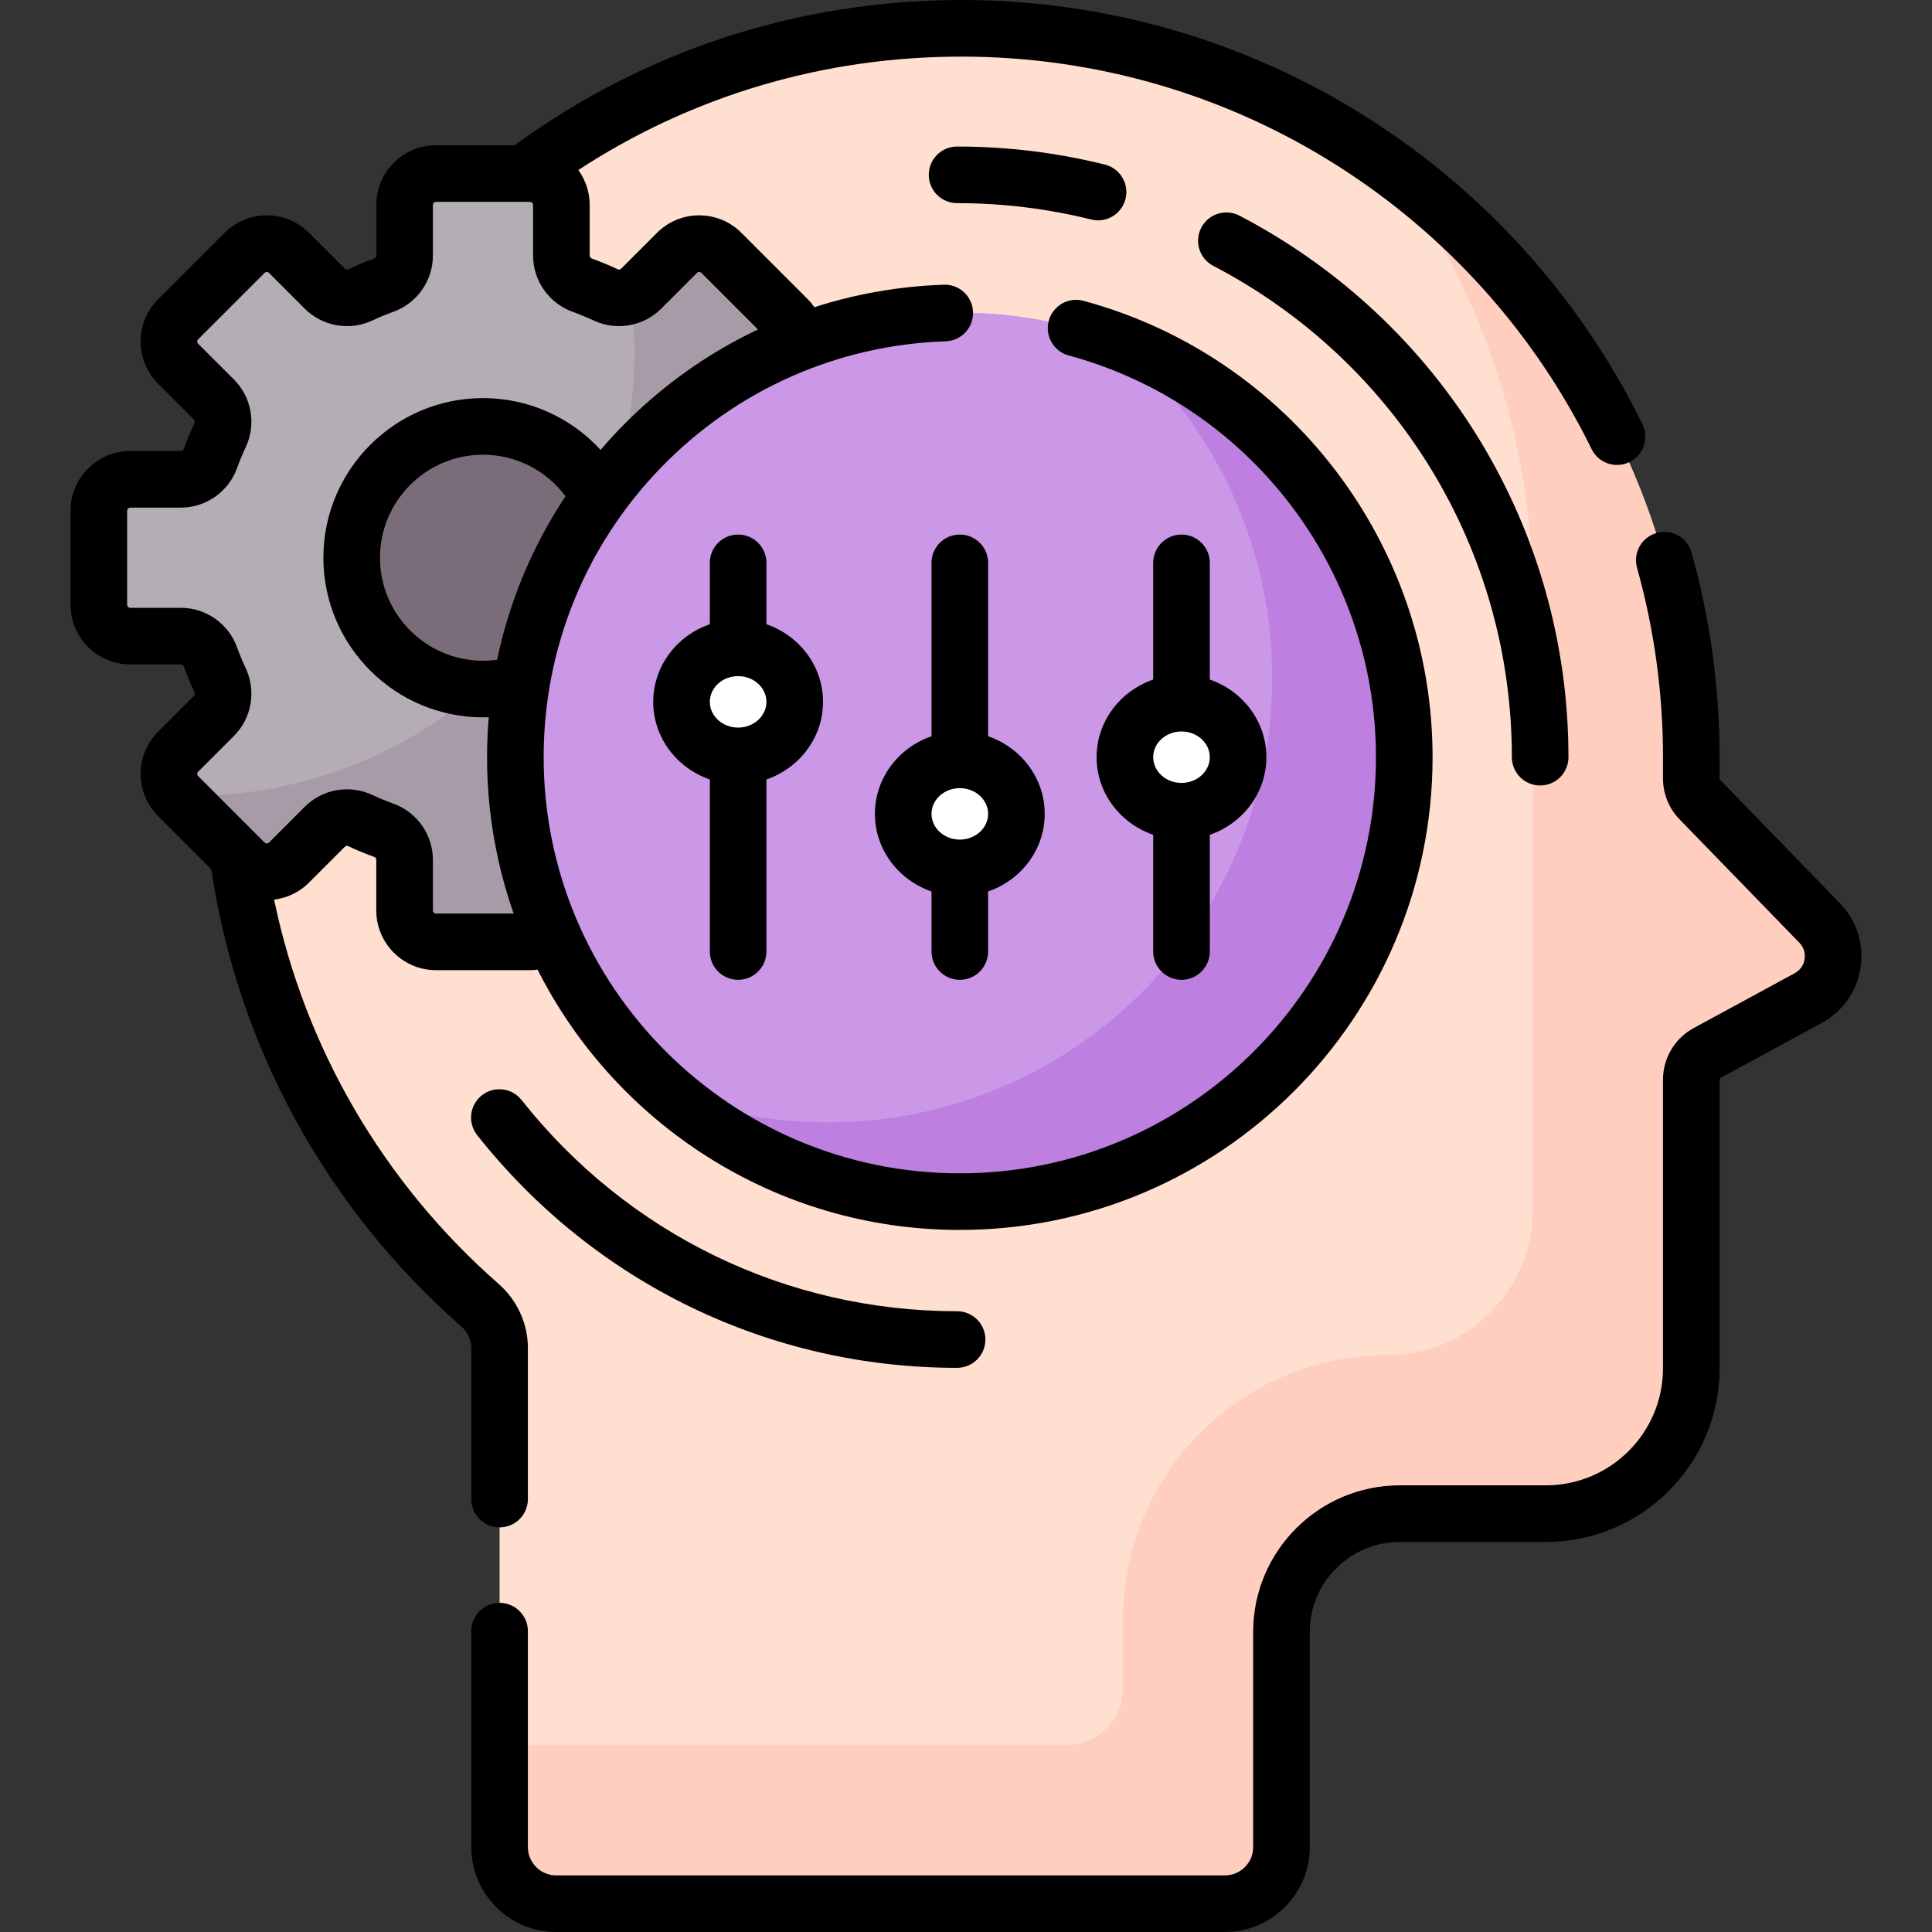 <svg id="Capa_1" enable-background="new 0 0 512 512" viewBox="0 0 512 512" xmlns="http://www.w3.org/2000/svg"><rect x="0" y="0" width="512" height="512" fill="#333333" stroke="none"/><g><g><g><g><path d="m482.228 244.603-31.733-32.679c-1.465-1.509-2.284-3.529-2.284-5.632v-5.63c-.001-106.68-86.617-193.162-193.464-193.162s-193.463 86.482-193.463 193.162c0 57.885 25.507 109.817 65.905 145.219 3.282 2.876 5.206 6.996 5.206 11.359v132.26c0 8.284 6.716 15 15 15h177.209c8.284 0 15-6.716 15-15v-57.044c0-17.299 14.039-31.324 31.358-31.324h38.707c21.286 0 38.542-17.237 38.542-38.5v-76.496c0-2.963 1.621-5.689 4.225-7.103l26.758-14.53c7.352-3.991 8.862-13.898 3.034-19.9z" fill="#ffdfcf"/><g><path d="m482.228 244.603-31.733-32.679c-1.465-1.509-2.284-3.529-2.284-5.632v-5.631c0-63.994-31.177-120.71-79.184-155.86 23.375 31.929 37.184 71.281 37.184 113.86v161.971c0 21.263-17.256 38.5-38.542 38.5-38.696 0-70.065 31.369-70.065 70.065v18.303c0 8.284-6.716 15-15 15h-150.21v27c0 8.284 6.716 15 15 15h177.209c8.284 0 15-6.716 15-15v-57.044c0-17.299 14.04-31.324 31.358-31.324h38.707c21.286 0 38.542-17.237 38.542-38.5v-76.496c0-2.963 1.621-5.689 4.225-7.103l26.758-14.53c7.352-3.991 8.863-13.898 3.035-19.9z" fill="#ffcebf"/></g><g><path d="m137.576 200.662c0-49.005 30.439-91.042 73.429-108.265.629-2.703-.101-5.659-2.208-7.766l-17.629-17.629c-3.245-3.245-8.507-3.245-11.753 0l-9.504 9.504c-2.474 2.474-6.228 3.123-9.398 1.641-2.04-.953-4.129-1.819-6.262-2.594-3.286-1.193-5.477-4.308-5.477-7.803v-13.44c0-4.59-3.721-8.31-8.31-8.31h-24.931c-4.59 0-8.31 3.721-8.31 8.31v13.441c0 3.496-2.191 6.61-5.477 7.803-2.133.775-4.222 1.641-6.262 2.594-3.17 1.481-6.924.833-9.398-1.641l-9.504-9.504c-3.245-3.245-8.507-3.245-11.753 0l-17.63 17.628c-3.245 3.245-3.245 8.507 0 11.753l9.504 9.504c2.474 2.474 3.123 6.228 1.641 9.398-.953 2.04-1.819 4.129-2.594 6.262-1.193 3.286-4.308 5.477-7.803 5.477h-13.44c-4.59 0-8.31 3.721-8.31 8.31v24.931c0 4.59 3.721 8.31 8.31 8.31h13.441c3.496 0 6.61 2.191 7.803 5.477.775 2.133 1.641 4.222 2.594 6.262 1.481 3.17.833 6.924-1.641 9.398l-9.504 9.504c-3.245 3.245-3.245 8.507 0 11.753l17.628 17.63c3.245 3.245 8.507 3.245 11.753 0l9.504-9.504c2.474-2.474 6.228-3.123 9.398-1.641 2.04.953 4.129 1.819 6.262 2.594 3.286 1.193 5.477 4.308 5.477 7.803v13.441c0 4.59 3.721 8.31 8.31 8.31h24.931c2.636 0 4.98-1.231 6.503-3.145-6.04-14.067-9.39-29.548-9.39-45.796z" fill="#b5adb6"/><circle cx="254.36" cy="200.662" fill="#cb97e7" r="117.784"/><g fill="#a79ba7"><path d="m142.822 166.106c-21.571 27.309-54.977 44.838-92.479 44.838-1.073 0-2.142-.016-3.207-.045.023.023.042.048.064.071l17.628 17.63c3.245 3.245 8.507 3.245 11.753 0l9.504-9.504c2.474-2.474 6.228-3.123 9.398-1.641 2.04.953 4.129 1.819 6.262 2.594 3.286 1.193 5.477 4.308 5.477 7.803v13.441c0 4.59 3.721 8.31 8.31 8.31h24.931c2.636 0 4.98-1.231 6.503-3.145-6.04-14.067-9.391-29.547-9.391-45.796.001-12.028 1.844-23.632 5.247-34.556z"/><path d="m208.797 84.631-17.629-17.629c-3.245-3.245-8.507-3.245-11.753 0l-9.504 9.504c-.792.792-1.723 1.375-2.716 1.783.614 4.871.931 9.834.931 14.871 0 12.296-1.887 24.151-5.383 35.294 12.573-15.866 29.175-28.411 48.261-36.057.63-2.703-.1-5.659-2.207-7.766z"/></g><path d="m159.422 132.837c-5.596-11.729-17.562-19.835-31.423-19.835-19.219 0-34.799 15.58-34.799 34.799s15.58 34.799 34.799 34.799c3.955 0 7.751-.669 11.294-1.884 3.054-17.622 10.082-33.9 20.129-47.879z" fill="#7a6d79"/></g><circle cx="254.36" cy="200.662" fill="#cb97e7" r="117.784"/><path d="m296.494 90.647c24.901 21.596 40.65 53.466 40.65 89.015 0 65.05-52.734 117.784-117.784 117.784-14.848 0-29.05-2.755-42.134-7.769 20.665 17.922 47.633 28.769 77.134 28.769 65.05 0 117.784-52.734 117.784-117.784 0-50.203-31.412-93.062-75.65-110.015z" fill="#bd80e1"/></g></g><g fill="#fff"><ellipse cx="313.11" cy="200.662" rx="15" ry="14.318"/><ellipse cx="195.61" cy="185.999" rx="15" ry="14.318"/><ellipse cx="254.36" cy="215.682" rx="15" ry="14.318"/></g></g><g><path d="m138.218 291.511c-2.57-3.249-7.287-3.799-10.535-1.229-3.249 2.57-3.799 7.286-1.229 10.535 31.002 39.194 77.358 61.673 127.183 61.673 4.143 0 7.5-3.358 7.5-7.5s-3.357-7.5-7.5-7.5c-45.212 0-87.28-20.404-115.419-55.979z"/><path d="m328.47 57.151c-3.669-1.917-8.201-.496-10.12 3.176-1.917 3.671-.495 8.202 3.177 10.12 48.809 25.49 79.13 75.385 79.13 130.214 0 4.142 3.357 7.5 7.5 7.5s7.5-3.358 7.5-7.5c-.001-60.434-33.409-115.425-87.187-143.51z"/><path d="m291.004 58.396c3.363 0 6.423-2.279 7.272-5.69 1-4.02-1.447-8.089-5.467-9.089-12.75-3.174-25.931-4.783-39.174-4.783-4.142 0-7.5 3.358-7.5 7.5s3.358 7.5 7.5 7.5c12.023 0 23.984 1.46 35.551 4.339.609.151 1.218.223 1.818.223z"/><path d="m313.109 141.662c-4.143 0-7.5 3.358-7.5 7.5v30.933c-8.729 3.002-15 11.086-15 20.567s6.271 17.565 15 20.567v30.933c0 4.142 3.357 7.5 7.5 7.5s7.5-3.358 7.5-7.5v-30.933c8.729-3.002 15-11.086 15-20.567s-6.271-17.565-15-20.567v-30.933c0-4.142-3.357-7.5-7.5-7.5zm0 65.818c-4.136 0-7.5-3.059-7.5-6.818s3.364-6.818 7.5-6.818 7.5 3.059 7.5 6.818-3.364 6.818-7.5 6.818z"/><path d="m254.36 259.662c4.142 0 7.5-3.358 7.5-7.5v-15.912c8.729-3.002 15-11.086 15-20.568 0-9.481-6.271-17.565-15-20.567v-45.953c0-4.142-3.357-7.5-7.5-7.5s-7.5 3.358-7.5 7.5v45.953c-8.729 3.002-15 11.086-15 20.567s6.271 17.565 15 20.567v15.913c0 4.142 3.358 7.5 7.5 7.5zm0-50.798c4.135 0 7.5 3.059 7.5 6.818 0 3.76-3.364 6.818-7.5 6.818s-7.5-3.059-7.5-6.818c0-3.76 3.364-6.818 7.5-6.818z"/><path d="m195.61 259.662c4.142 0 7.5-3.358 7.5-7.5v-45.596c8.729-3.002 15-11.086 15-20.567s-6.271-17.565-15-20.567v-16.27c0-4.142-3.358-7.5-7.5-7.5s-7.5 3.358-7.5 7.5v16.27c-8.729 3.002-15 11.086-15 20.567s6.271 17.565 15 20.567v45.596c0 4.142 3.358 7.5 7.5 7.5zm0-80.481c4.136 0 7.5 3.059 7.5 6.818s-3.364 6.818-7.5 6.818-7.5-3.059-7.5-6.818c0-3.76 3.364-6.818 7.5-6.818z"/><path d="m124.895 397.272c0 4.142 3.358 7.5 7.5 7.5s7.5-3.358 7.5-7.5v-40.032c0-6.48-2.83-12.676-7.764-17-30.527-26.753-51.35-62.544-59.491-101.837 3.489-.424 6.72-1.976 9.244-4.5l9.505-9.504c.24-.24.6-.298.92-.149 2.242 1.047 4.556 2.006 6.876 2.848.326.119.537.415.537.754v13.44c0 8.718 7.093 15.81 15.811 15.81h24.931c.673 0 1.337-.058 1.996-.142 20.653 40.883 63.054 68.985 111.9 68.985 69.083 0 125.285-56.202 125.285-125.284 0-56.481-38.042-106.215-92.51-120.942-4.001-1.081-8.116 1.283-9.198 5.283-1.081 3.999 1.284 8.116 5.282 9.198 47.942 12.962 81.426 56.741 81.426 106.462 0 60.811-49.474 110.284-110.285 110.284s-110.284-49.473-110.284-110.284c0-28.807 11.039-56.061 31.083-76.74 19.999-20.632 46.799-32.521 75.465-33.474 4.14-.138 7.384-3.605 7.247-7.746-.138-4.139-3.601-7.397-7.746-7.246-11.801.392-23.321 2.424-34.298 5.959-.517-.736-1.081-1.443-1.726-2.088l-17.629-17.629c-2.986-2.986-6.957-4.631-11.18-4.631s-8.193 1.645-11.179 4.631l-9.504 9.504c-.24.24-.6.299-.921.149-2.241-1.047-4.555-2.005-6.876-2.848-.326-.119-.537-.415-.537-.754v-13.44c0-3.457-1.128-6.649-3.018-9.254 30.177-19.7 65.019-30.055 101.49-30.055 35.451 0 69.921 9.995 99.683 28.904 28.979 18.412 52.275 44.386 67.372 75.117 1.304 2.654 3.967 4.194 6.737 4.194 1.11 0 2.237-.247 3.301-.77 3.718-1.826 5.251-6.321 3.425-10.039-16.313-33.207-41.484-61.272-72.79-81.163-32.171-20.439-69.423-31.243-107.728-31.243-42.963 0-83.831 13.309-118.37 38.5h-20.844c-8.718 0-15.811 7.093-15.811 15.811v13.44c0 .339-.211.635-.536.753-2.322.843-4.636 1.801-6.878 2.849-.319.148-.68.09-.92-.149l-9.504-9.504c-2.986-2.987-6.957-4.631-11.18-4.631s-8.193 1.645-11.18 4.631l-17.628 17.628c-6.164 6.164-6.164 16.194 0 22.359l9.504 9.503c.24.241.299.602.151.92-1.044 2.233-2.002 4.547-2.85 6.878-.117.321-.419.537-.753.537h-13.44c-8.718 0-15.811 7.092-15.811 15.81v24.931c0 8.718 7.093 15.81 15.811 15.81h13.44c.334 0 .637.216.754.538.846 2.329 1.804 4.643 2.848 6.876.149.319.09.681-.149.921l-9.505 9.504c-6.164 6.165-6.164 16.194 0 22.358l14.095 14.095c6.965 46.807 30.419 89.749 66.254 121.152 1.684 1.476 2.649 3.56 2.649 5.719v40.033zm6.849-222.441c-1.241.173-2.492.27-3.746.27-15.053 0-27.299-12.247-27.299-27.299s12.247-27.299 27.299-27.299c8.724 0 16.763 4.135 21.87 11.008-8.756 13.183-14.889 27.85-18.124 43.32zm-79.241 29.69 9.505-9.504c4.681-4.682 5.94-11.866 3.132-17.877-.857-1.834-1.645-3.734-2.339-5.646-2.262-6.231-8.231-10.417-14.853-10.417h-13.44c-.447 0-.811-.363-.811-.81v-24.931c0-.447.364-.81.811-.81h13.44c6.622 0 12.591-4.187 14.853-10.416.695-1.915 1.482-3.814 2.34-5.649 2.807-6.01 1.548-13.193-3.134-17.876l-9.504-9.503c-.316-.316-.316-.831 0-1.146l17.629-17.629c.315-.315.831-.315 1.146 0l9.504 9.504c4.683 4.682 11.865 5.941 17.876 3.133 1.84-.86 3.74-1.647 5.648-2.339 6.23-2.263 10.416-8.231 10.416-14.853v-13.44c0-.447.364-.811.811-.811h24.931c.447 0 .811.364.811.811v13.44c0 6.621 4.186 12.59 10.417 14.853 1.906.692 3.806 1.479 5.646 2.338 6.01 2.81 13.195 1.551 17.876-3.132l9.505-9.505c.314-.315.831-.314 1.146 0l15.011 15.011c-13.477 6.366-25.833 15.173-36.487 26.165-1.811 1.868-3.549 3.788-5.229 5.748-7.897-8.641-19.106-13.728-31.161-13.728-23.324 0-42.299 18.976-42.299 42.299s18.976 42.299 42.299 42.299c.51 0 1.019-.01 1.527-.029-.293 3.505-.45 7.036-.45 10.59 0 14.518 2.491 28.463 7.053 41.44h-20.596c-.447 0-.811-.363-.811-.81v-13.44c0-6.621-4.186-12.59-10.417-14.854-1.906-.692-3.806-1.479-5.646-2.339-6.009-2.809-13.195-1.549-17.876 3.133l-9.505 9.504c-.314.314-.83.315-1.146 0l-17.629-17.629c-.316-.314-.316-.829 0-1.145z"/><path d="m487.608 239.378-31.733-32.678c-.106-.11-.165-.255-.165-.408v-5.63c0-18.394-2.5-36.637-7.432-54.222-1.118-3.988-5.251-6.314-9.247-5.196-3.988 1.118-6.314 5.258-5.196 9.246 4.562 16.267 6.875 33.147 6.875 50.172v5.63c0 4.077 1.563 7.932 4.403 10.857l31.733 32.678c1.545 1.591 1.535 3.408 1.392 4.349-.244 1.602-1.2 2.964-2.624 3.737l-26.759 14.53c-5.024 2.729-8.146 7.976-8.146 13.693v76.496c0 17.093-13.926 31-31.042 31h-38.707c-21.426 0-38.857 17.416-38.857 38.824v57.044c0 4.135-3.364 7.5-7.5 7.5h-177.208c-4.135 0-7.5-3.365-7.5-7.5v-57.228c0-4.142-3.358-7.5-7.5-7.5s-7.5 3.358-7.5 7.5v57.228c0 12.407 10.093 22.5 22.5 22.5h177.209c12.406 0 22.5-10.093 22.5-22.5v-57.044c0-13.136 10.702-23.824 23.857-23.824h38.707c25.388 0 46.042-20.635 46.042-46v-76.496c0-.213.117-.41.305-.512l26.758-14.53c5.585-3.033 9.337-8.375 10.295-14.657.957-6.282-1.033-12.499-5.46-17.059z"/></g></g><g/><g/><g/><g/><g/><g/><g/><g/><g/><g/><g/><g/><g/><g/><g/></svg>